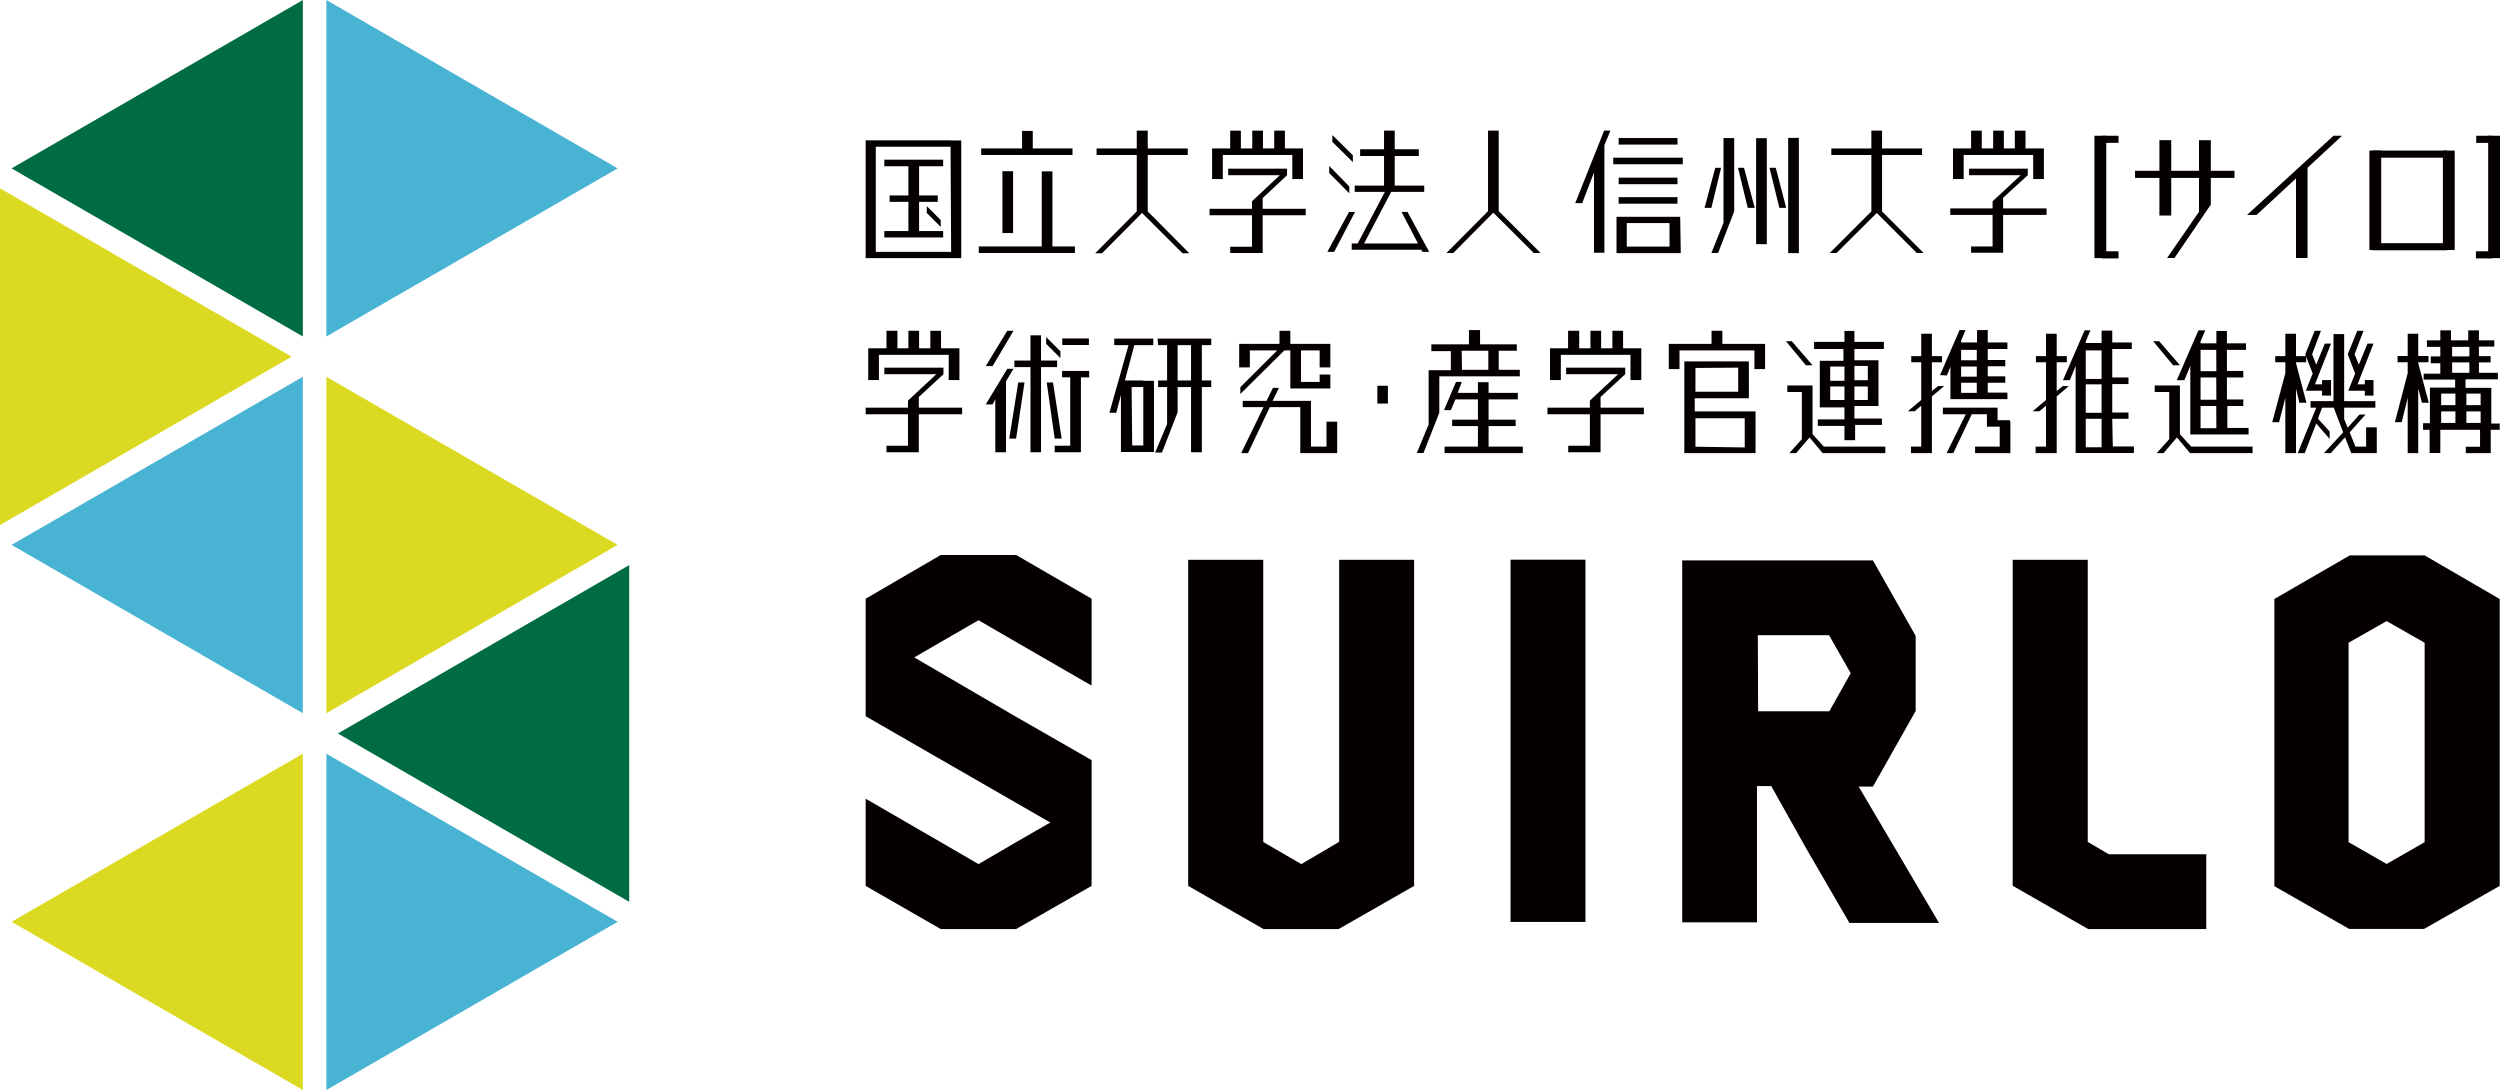 <svg id="レイヤー_1" data-name="レイヤー 1" xmlns="http://www.w3.org/2000/svg" xmlns:xlink="http://www.w3.org/1999/xlink" viewBox="0 0 175.5 76.52"><defs><style>.cls-1{fill:none;}.cls-2{clip-path:url(#clip-path);}.cls-3{fill:#040000;}.cls-4{fill:#49b3d4;}.cls-5{fill:#dbd922;}.cls-6{fill:#006c42;}</style><clipPath id="clip-path" transform="translate(-2.52 -1.5)"><rect class="cls-1" x="2.52" y="1.42" width="175.5" height="76.7"/></clipPath></defs><g class="cls-2"><polygon class="cls-3" points="65.06 14.95 66.04 15.93 66.04 15.45 65.06 14.47 65.06 14.95"/><polygon class="cls-3" points="93.53 9.96 94.97 11.38 94.97 10.9 93.53 9.48 93.53 9.96"/><polygon class="cls-3" points="93.31 12.15 94.72 13.57 94.72 13.09 93.31 11.65 93.31 12.15"/><polygon class="cls-3" points="94.7 14.88 93.18 17.68 93.66 17.68 95.12 14.88 94.7 14.88"/><polygon class="cls-3" points="99.85 17.68 100.33 17.68 98.81 14.88 98.39 14.88 99.54 17.09 95.76 17.09 97.66 13.47 99.98 13.47 99.98 13.03 97.91 13.03 97.91 10.95 99.6 10.95 99.6 10.48 97.91 10.48 97.91 9.17 97.16 9.17 97.16 10.48 95.48 10.48 95.48 10.95 97.16 10.95 97.16 13.03 95.1 13.03 95.1 13.47 97.22 13.47 95.31 17.09 94.89 17.09 94.89 17.53 99.77 17.53 99.85 17.68"/><polygon class="cls-3" points="62.08 16.22 62.08 16.67 66.21 16.67 66.21 16.22 64.52 16.22 64.52 14.17 65.83 14.17 65.83 13.72 64.52 13.72 64.52 11.67 66.21 11.67 66.21 11.21 64.52 11.21 63.77 11.21 62.08 11.21 62.08 11.67 63.77 11.67 63.77 13.72 62.45 13.72 62.45 14.17 63.77 14.17 63.77 16.22 62.08 16.22"/><path class="cls-3" d="M69.29,11.35h-6v8.27H70V11.36h-.75Zm0,7.83H64V11.8h5.25Z" transform="translate(-2.52 -1.5)"/><polygon class="cls-3" points="75.46 17.3 73.88 17.3 73.88 12.03 73.13 12.03 73.13 17.3 68.71 17.3 68.71 17.76 75.46 17.76 75.46 17.3"/><polygon class="cls-3" points="71.75 9.19 71.75 10.42 68.88 10.42 68.88 10.88 75.29 10.88 75.29 10.42 72.5 10.42 72.5 9.19 71.75 9.19"/><rect class="cls-3" x="70.37" y="12.02" width="0.75" height="4.34"/><polygon class="cls-3" points="80.57 10.88 83.38 10.88 83.38 10.42 80.57 10.42 80.57 9.17 79.8 9.17 79.8 10.42 76.98 10.42 76.98 10.88 79.8 10.88 79.8 14.84 76.88 17.78 77.36 17.78 80.17 14.95 83.01 17.78 83.49 17.78 80.57 14.84 80.57 10.88"/><polygon class="cls-3" points="102.02 17.76 104.83 14.93 107.67 17.76 108.15 17.76 105.21 14.82 105.21 9.17 104.46 9.17 104.46 14.82 101.54 17.76 102.02 17.76"/><polygon class="cls-3" points="85.84 10.88 90.72 10.88 90.72 12.57 91.47 12.57 91.47 10.88 91.47 10.65 91.47 10.42 90.2 10.42 90.2 9.17 89.45 9.17 89.45 10.42 88.66 10.42 88.66 9.17 87.91 9.17 87.91 10.42 87.11 10.42 87.11 9.17 86.36 9.17 86.36 10.42 85.09 10.42 85.09 10.65 85.09 10.88 85.09 12.57 85.84 12.57 85.84 10.88"/><polygon class="cls-3" points="88.64 13.9 90.35 12.3 90.35 11.84 86.22 11.84 86.22 12.3 89.84 12.3 87.89 14.13 87.89 14.66 84.91 14.66 84.91 15.11 87.89 15.11 87.89 17.32 86.36 17.32 86.36 17.76 88.64 17.76 88.64 17.51 88.64 17.32 88.64 15.11 91.66 15.11 91.66 14.66 88.64 14.66 88.64 13.9"/><rect class="cls-3" x="113.63" y="9.69" width="4.13" height="0.46"/><rect class="cls-3" x="113.25" y="11.07" width="4.88" height="0.46"/><rect class="cls-3" x="113.63" y="12.47" width="4.13" height="0.46"/><rect class="cls-3" x="113.63" y="13.84" width="4.13" height="0.46"/><path class="cls-3" d="M120.47,16.72H116v2.55h4.51Zm-3.75.44h3v1.65h-3Z" transform="translate(-2.52 -1.5)"/><polygon class="cls-3" points="111.9 12.11 111.9 17.74 112.63 17.74 112.63 10.19 113.05 9.17 112.61 9.17 110.58 14.26 111.07 14.26 111.9 12.11"/><polygon class="cls-3" points="120.41 11.78 119.66 14.59 120.14 14.59 120.82 11.78 120.41 11.78"/><polygon class="cls-3" points="122.01 11.78 122.69 14.59 123.18 14.59 122.43 11.78 122.01 11.78"/><polygon class="cls-3" points="124.22 11.78 124.91 14.59 125.39 14.59 124.66 11.78 124.22 11.78"/><rect class="cls-3" x="123.28" y="9.7" width="0.75" height="7.44"/><rect class="cls-3" x="125.53" y="9.68" width="0.75" height="8.09"/><polygon class="cls-3" points="135.04 17.76 132.12 14.84 132.12 10.88 134.93 10.88 134.93 10.42 132.12 10.42 132.12 9.17 131.37 9.17 131.37 10.42 128.56 10.42 128.56 10.88 131.37 10.88 131.37 14.84 128.45 17.76 128.93 17.76 131.75 14.95 134.56 17.76 135.04 17.76"/><polygon class="cls-3" points="120.99 9.69 120.99 15.64 120.14 17.76 120.61 17.76 121.74 14.84 121.74 9.69 120.99 9.69"/><polygon class="cls-3" points="143.67 14.63 140.62 14.63 140.62 13.88 142.35 12.3 142.35 11.84 138.23 11.84 138.23 12.3 141.85 12.3 139.88 14.13 139.88 14.63 136.91 14.63 136.91 15.09 139.88 15.09 139.88 17.3 138.37 17.3 138.37 17.74 140.62 17.74 140.62 17.49 140.62 17.3 140.62 15.09 143.67 15.09 143.67 14.63"/><polygon class="cls-3" points="137.85 10.88 142.73 10.88 142.73 12.57 143.48 12.57 143.48 10.88 143.48 10.65 143.48 10.42 142.19 10.42 142.19 9.17 141.44 9.17 141.44 10.42 140.67 10.42 140.67 9.17 139.92 9.17 139.92 10.42 139.12 10.42 139.12 9.17 138.37 9.17 138.37 10.42 137.1 10.42 137.1 10.65 137.1 10.88 137.1 12.57 137.85 12.57 137.85 10.88"/><polygon class="cls-3" points="73.44 24.14 74.44 25.14 74.44 24.66 73.44 23.66 73.44 24.14"/><polygon class="cls-3" points="70.71 23.22 69.2 25.7 69.68 25.7 71.15 23.22 70.71 23.22"/><polygon class="cls-3" points="70.71 25.89 69.2 28.39 69.68 28.39 69.87 28.04 69.87 31.75 70.62 31.75 70.62 26.77 71.15 25.89 70.71 25.89"/><polygon class="cls-3" points="161.41 28.27 161.91 28.27 161.18 25.49 161.18 25.43 161.89 25.43 161.89 25.04 162.35 26.22 161.87 27.43 162.16 27.43 163.01 27.43 163.01 27.77 163.64 27.77 163.64 26.68 163.01 26.68 163.01 26.98 162.51 26.98 163.64 24.12 163.2 24.12 162.6 25.6 162.31 24.87 162.93 23.22 162.49 23.22 161.83 24.87 161.87 25 161.18 25 161.18 23.43 160.43 23.43 160.43 25 159.72 25 159.72 25.43 160.43 25.43 160.43 26.2 159.51 29.64 159.99 29.64 160.43 27.93 160.43 31.81 161.18 31.81 161.18 27.27 161.41 28.27"/><polygon class="cls-3" points="71.48 26.85 70.85 30.79 71.33 30.79 71.92 26.85 71.48 26.85"/><polygon class="cls-3" points="73.48 26.85 74.04 30.79 74.53 30.79 73.92 26.85 73.48 26.85"/><path class="cls-3" d="M129.87,25.5V26h2.06v.83h-1.66v3.27H132v.84h-1.87v.46H132v1h.75V31.33h1.88v-.45H132.7V30h1.69V26.79H132.7V26h2.07V25.5H132.7v-.77H132v.77ZM131,27.23H132v1H131Zm0,1.4H132v.95H131Zm2.64.95h-.94v-.95h.94Zm0-1.39h-.94v-1h.94Z" transform="translate(-2.52 -1.5)"/><polygon class="cls-3" points="141.1 29.5 140.23 29.5 140.23 28.62 140 28.62 136.39 28.62 136.39 29.08 138 29.08 136.65 31.81 137.12 31.81 138.42 29.08 139.48 29.08 139.48 29.5 139.48 29.77 139.48 29.95 140.38 29.95 140.38 31.35 138.65 31.35 138.65 31.81 140.38 31.81 140.62 31.81 141.13 31.81 141.13 29.6 141.1 29.6 141.1 29.5"/><path class="cls-3" d="M109.21,27.92v-.46h-1.48V26.12H109v-.45h-2.58v-1h-.78v1H103v.48h1.37v1.34h-1.56v3.81l-.83,2h.47l1.11-2.83V27.92Zm-4.08-1.8H107v1.34h-1.85Z" transform="translate(-2.52 -1.5)"/><path class="cls-3" d="M139.19,27.86l.25-.61v2.27h4v-.46h-1.38v-.69h1.23v-.45h-1.23v-.71h1.23v-.44h-1.23V26h1.38v-.46h-1.38v-.87h-.75v.87h-1.12v-.12l.31-.75h-.42l-1.37,3.16Zm2.1,1.22h-1.1v-.71h1.1Zm0-1.14h-1.1v-.71h1.1Zm0-1.15h-1.1v-.73h1.1Z" transform="translate(-2.52 -1.5)"/><polygon class="cls-3" points="127.24 30.48 127.24 27.52 127.24 27.25 127.24 27.06 125.47 27.06 125.47 27.52 126.49 27.52 126.49 30.83 125.61 31.81 126.09 31.81 127.03 30.71 127.95 31.81 128.01 31.81 132.35 31.81 132.35 31.35 128.03 31.35 127.24 30.48"/><polygon class="cls-3" points="125.37 23.95 126.77 25.64 127.24 25.64 125.78 23.95 125.37 23.95"/><polygon class="cls-3" points="74.21 25.77 74.21 25.31 73.08 25.31 73.08 23.54 72.34 23.54 72.34 25.31 71.21 25.31 71.21 25.77 72.34 25.77 72.34 31.75 73.08 31.75 73.08 25.77 74.21 25.77"/><rect class="cls-3" x="74.57" y="23.76" width="1.87" height="0.46"/><path class="cls-3" d="M83.82,25.73h.63v2.48h-.63v.46h.63v2.6l-.84,2h.48l1.1-2.83V28.67h.94v4.58h.76V28.67h.66v-.46h-.66V25.73h.66v-.46H83.78Zm2.31,2.48h-.94V25.73h.94Z" transform="translate(-2.52 -1.5)"/><polygon class="cls-3" points="74.56 26.49 75.13 26.49 75.13 31.29 74.04 31.29 74.04 31.75 75.13 31.75 75.48 31.75 75.88 31.75 75.88 26.49 76.46 26.49 76.46 26.04 74.56 26.04 74.56 26.49"/><path class="cls-3" d="M82.78,28.21H81.49l.66-2.48h1.33v-.46H80.74v.46h1l-1.34,4.75h.48l.33-1.25v4h2.32v-5h-.77Zm-.82.46h.82v4.1H82Z" transform="translate(-2.52 -1.5)"/><polygon class="cls-3" points="104.5 29.91 106.4 29.91 106.4 29.46 104.5 29.46 104.5 28.04 106.55 28.04 106.55 27.58 104.5 27.58 104.5 26.83 103.75 26.83 103.75 27.58 102.33 27.58 102.62 26.81 102.21 26.81 101.37 28.79 101.85 28.79 102.17 28.04 103.75 28.04 103.75 29.46 101.94 29.46 101.94 29.91 103.75 29.91 103.75 31.35 101.41 31.35 101.41 31.81 106.9 31.81 106.9 31.35 104.5 31.35 104.5 29.91"/><rect class="cls-3" x="96.69" y="27.08" width="0.74" height="1.25"/><polygon class="cls-3" points="93.12 31.35 92.03 31.35 92.03 28.58 92.03 28.14 91.28 28.14 89.34 28.14 89.78 27.23 89.36 27.23 88.91 28.14 87.24 28.14 87.24 28.58 88.7 28.58 87.13 31.81 87.61 31.81 89.14 28.58 91.28 28.58 91.28 31.35 91.28 31.81 92.03 31.81 93.87 31.81 93.87 31.73 93.87 31.35 93.87 29.6 93.12 29.6 93.12 31.35"/><polygon class="cls-3" points="90.58 24.6 90.58 26.81 90.58 27.27 91.33 27.27 93.39 27.27 93.39 27.18 93.39 26.81 93.39 26.29 92.64 26.29 92.64 26.81 91.33 26.81 91.33 24.6 92.64 24.6 92.64 25.79 93.39 25.79 93.39 24.6 93.39 24.41 93.39 24.14 90.58 24.14 90.58 23.22 89.82 23.22 89.82 24.14 86.99 24.14 86.99 24.41 86.99 24.6 86.99 25.79 87.74 25.79 87.74 24.6 89.66 24.6 87.07 27.18 87.07 27.66 90.16 24.6 90.58 24.6"/><polygon class="cls-3" points="153.03 30.48 153.03 27.52 153.03 27.25 153.03 27.06 151.26 27.06 151.26 27.52 152.28 27.52 152.28 30.83 151.4 31.81 151.88 31.81 152.82 30.71 153.74 31.81 153.8 31.81 158.13 31.81 158.13 31.35 153.82 31.35 153.03 30.48"/><polygon class="cls-3" points="151.15 23.95 152.55 25.64 153.03 25.64 151.57 23.95 151.15 23.95"/><polygon class="cls-3" points="135.62 27.83 136.48 27.1 136.06 27.1 135.62 27.45 135.62 25.43 136.33 25.43 136.33 25 135.62 25 135.62 23.43 134.87 23.43 134.87 25 134.17 25 134.17 25.43 134.87 25.43 134.87 28.08 133.93 28.87 134.41 28.87 134.87 28.48 134.87 31.35 134.15 31.35 134.15 31.81 135.41 31.81 135.62 31.81 135.62 27.83"/><polygon class="cls-3" points="169.02 23.43 169.02 24.99 168.31 24.99 168.31 25.43 169.02 25.43 169.02 26.2 168.12 29.64 168.6 29.64 169.02 27.93 169.02 31.81 169.76 31.81 169.76 27.27 170.02 28.27 170.5 28.27 169.76 25.49 169.76 25.43 170.48 25.43 170.48 24.99 169.76 24.99 169.76 23.43 169.02 23.43"/><polygon class="cls-3" points="166.1 31.35 165.35 31.35 164.95 30.35 166.06 29.1 165.64 29.1 164.81 30.02 164.56 29.43 164.56 28.62 166.75 28.62 166.75 28.16 164.56 28.16 164.56 23.45 163.81 23.45 163.81 28.16 162.2 28.16 162.2 28.62 162.6 28.62 161.3 31.81 161.79 31.81 162.6 29.73 163.54 30.81 163.54 30.29 162.72 29.39 163.01 28.62 163.83 28.62 164.49 30.35 163.14 31.81 163.62 31.81 164.62 30.7 165.06 31.81 165.12 31.81 165.29 31.81 165.54 31.81 166.1 31.81 166.75 31.81 166.85 31.81 166.85 30 166.1 30 166.1 31.35"/><polygon class="cls-3" points="144.81 27.1 144.38 27.45 144.38 25.43 145.09 25.43 145.09 25 144.38 25 144.38 23.43 143.63 23.43 143.63 25 142.92 25 142.92 25.43 143.63 25.43 143.63 28.08 142.69 28.87 143.17 28.87 143.63 28.48 143.63 31.35 142.9 31.35 142.9 31.81 144.17 31.81 144.38 31.81 144.38 27.83 145.23 27.1 144.81 27.1"/><path class="cls-3" d="M150.8,30.9h1.14v-.44H150.8v-2h1.14V28H150.8V26h1.37v-.46H150.8v-.83h-.75v.87h-1.11v-.12l.33-.77h-.41l-1.52,3.5h.48l.41-1V33.3h4.09v-.46h-1.48Zm-.75,2h-1.11v-2h1.11Zm0-2.42h-1.11v-2h1.11Zm0-2.38h-1.11v-2h1.11Z" transform="translate(-2.52 -1.5)"/><path class="cls-3" d="M178,31.23h-.59v-2.5H175.6v-.6h2.27v-.46h-1.33v-.73h.82V26.5h-.82v-.67h1.08v-.44h-1.08v-.7h-.75v.7h-1.21v-.7h-.75v.7h-.94v.46h.94v.67h-.67V27h.67v.73h-1.17v.42h2.21v.56H173.1v2.5h-.48v.46h.46V33.3h.75V31.67h2.79v1.19h-1v.45h1.75V31.67H178Zm-3.34-5.38h1.21v.67h-1.21Zm0,1.09h1.21v.73h-1.21Zm2,3h-1v-.81h1Zm-1.77,0h-1v-.81h1Zm-1,.44h1v.81h-1Zm1.77,0h1v.81h-1Z" transform="translate(-2.52 -1.5)"/><polygon class="cls-3" points="165.48 23.22 164.81 24.87 165.33 26.22 164.85 27.43 165.16 27.43 166.01 27.43 166.01 27.77 166.62 27.77 166.62 26.68 166.01 26.68 166.01 26.98 165.5 26.98 166.62 24.12 166.2 24.12 165.59 25.6 165.29 24.87 165.92 23.22 165.48 23.22"/><path class="cls-3" d="M155.86,28.19l.42-1V32h4.09v-.46h-1.49V30H160v-.46h-1.15V28H160v-.46h-1.15V26.06h1.34V25.6h-1.34v-.87h-.74v.87H157v-.14l.33-.77h-.48l-1.52,3.5Zm2.25,3.37H157V30h1.1Zm0-2H157V28h1.1Zm0-2H157V26.06h1.1Z" transform="translate(-2.52 -1.5)"/><path class="cls-3" d="M125,30.38h-3.51v-.92h3.8V26.87h-4.53v6.44h5V30.38Zm-.46-3.07V29h-3V27.33Zm-3,5.55v-2H125v2.05Z" transform="translate(-2.52 -1.5)"/><polygon class="cls-3" points="120.91 23.22 120.15 23.22 120.15 24.14 117.15 24.14 117.15 24.41 117.15 24.6 117.15 25.91 117.9 25.91 117.9 24.6 120.15 24.6 120.91 24.6 123.16 24.6 123.16 25.91 123.91 25.91 123.91 24.6 123.91 24.41 123.91 24.14 120.91 24.14 120.91 23.22"/><polygon class="cls-3" points="62.23 23.22 62.23 24.45 60.95 24.45 60.95 24.62 60.95 24.91 60.95 26.68 61.7 26.68 61.7 24.91 66.6 24.91 66.6 26.68 67.35 26.68 67.35 24.91 67.35 24.62 67.35 24.45 66.06 24.45 66.06 23.22 65.31 23.22 65.31 24.45 64.52 24.45 64.52 23.22 63.77 23.22 63.77 24.45 63 24.45 63 23.22 62.23 23.22"/><polygon class="cls-3" points="64.5 27.87 66.23 26.27 66.23 25.81 62.08 25.81 62.08 26.27 65.73 26.27 63.74 28.12 63.74 28.62 60.77 28.62 60.77 29.08 63.74 29.08 63.74 31.29 62.23 31.29 62.23 31.75 64.5 31.75 64.5 31.5 64.5 31.29 64.5 29.08 67.54 29.08 67.54 28.62 64.5 28.62 64.5 27.87"/><polygon class="cls-3" points="110.86 24.45 110.86 23.22 110.08 23.22 110.08 24.45 108.81 24.45 108.81 24.62 108.81 24.91 108.81 26.68 109.57 26.68 109.57 24.91 114.46 24.91 114.46 26.68 115.22 26.68 115.22 24.91 115.22 24.62 115.22 24.45 113.94 24.45 113.94 23.22 113.19 23.22 113.19 24.45 112.4 24.45 112.4 23.22 111.65 23.22 111.65 24.45 110.86 24.45"/><polygon class="cls-3" points="112.36 27.87 114.09 26.27 114.09 25.81 109.94 25.81 109.94 26.27 113.59 26.27 111.61 28.12 111.61 28.62 108.63 28.62 108.63 29.08 111.61 29.08 111.61 31.29 110.09 31.29 110.09 31.75 112.36 31.75 112.36 31.5 112.36 31.29 112.36 29.08 115.4 29.08 115.4 28.62 112.36 28.62 112.36 27.87"/><polygon class="cls-3" points="71.31 38.98 71.31 38.96 66.04 38.96 60.77 42.03 60.77 44.17 60.77 48.13 60.77 50.28 73.73 57.74 71.33 59.12 68.69 60.66 66.04 59.12 60.77 56.07 60.77 62.19 66.04 65.22 66.08 65.2 66.08 65.22 71.33 65.22 76.63 62.19 76.63 59.39 76.63 56.07 76.63 53.36 71.33 50.32 64.18 46.15 66.04 45.07 68.69 43.54 71.33 45.07 76.63 48.13 76.63 42.03 71.33 38.96 71.31 38.98"/><polygon class="cls-3" points="146.59 59.12 146.56 59.1 146.56 39.3 141.29 39.3 141.29 56.07 141.29 59.39 141.29 62.18 146.59 65.22 154.88 65.22 154.88 59.97 148.04 59.97 146.59 59.12"/><rect class="cls-3" x="106.04" y="39.29" width="5.26" height="25.43"/><path class="cls-3" d="M134,56.72,137,51.41V46.14L134,40.84H120.61V66.25h5.25V56.68h1L129.28,61l3.07,5.29h6.29L133,56.72Zm-8.08-10.63h5l1.52,2.67-1.5,2.67h-5Z" transform="translate(-2.52 -1.5)"/><polygon class="cls-3" points="94.01 59.1 93.97 59.12 91.35 60.66 88.7 59.12 88.68 59.1 88.68 39.3 83.41 39.3 83.41 56.08 83.41 59.39 83.41 62.19 88.7 65.22 88.72 65.21 88.72 65.22 93.97 65.22 99.27 62.19 99.27 59.39 99.27 56.08 99.27 39.3 94.01 39.3 94.01 59.1"/><path class="cls-3" d="M172.73,40.49h-5.26l-5.29,3.06V63.71l5.25,3h5.26L178,63.69V43.55Zm0,20.13h0l-2.67,1.53-2.67-1.53v-14l2.67-1.52,2.67,1.52Z" transform="translate(-2.52 -1.5)"/><rect class="cls-3" x="149.88" y="11.99" width="6.98" height="0.5"/><polygon class="cls-3" points="152.65 18.11 152.13 18.11 154.72 14.36 155.2 14.36 152.65 18.11"/><polygon class="cls-3" points="154.37 9.84 154.37 15.32 155.2 14.36 155.2 9.84 154.37 9.84"/><rect class="cls-3" x="151.59" y="9.84" width="0.83" height="5.29"/><rect class="cls-3" x="166.54" y="10.57" width="5.25" height="0.5"/><rect class="cls-3" x="166.54" y="17.07" width="5.25" height="0.5"/><rect class="cls-3" x="166.33" y="10.57" width="0.83" height="6.98"/><rect class="cls-3" x="171.49" y="10.57" width="0.83" height="6.98"/><polygon class="cls-3" points="158.41 15.09 157.74 15.09 163.81 9.53 164.41 9.53 158.41 15.09"/><polygon class="cls-3" points="161.18 12.09 161.18 18.11 161.99 18.11 161.99 11.59 161.18 12.09"/><rect class="cls-3" x="173.83" y="9.53" width="1.15" height="0.5"/><rect class="cls-3" x="173.81" y="17.64" width="1.15" height="0.5"/><rect class="cls-3" x="174.67" y="9.53" width="0.83" height="8.59"/><rect class="cls-3" x="147.57" y="17.64" width="1.15" height="0.5"/><rect class="cls-3" x="147.57" y="9.53" width="1.15" height="0.5"/><rect class="cls-3" x="147.03" y="9.53" width="0.83" height="8.59"/><polygon class="cls-4" points="22.91 23.62 43.36 11.82 22.91 0 22.91 23.62"/><polygon class="cls-4" points="43.36 64.71 22.91 52.91 22.91 76.52 43.36 64.71"/><polygon class="cls-5" points="22.91 26.45 22.91 50.07 43.36 38.25 22.91 26.45"/><polygon class="cls-5" points="0.81 64.71 21.26 76.52 21.26 52.91 0.81 64.71"/><polygon class="cls-6" points="44.17 63.31 44.17 39.67 23.72 51.49 44.17 63.31"/><polygon class="cls-4" points="21.26 50.07 21.26 26.45 0.81 38.25 21.26 50.07"/><polygon class="cls-5" points="0 36.86 20.47 25.04 0 13.22 0 36.86"/><polygon class="cls-6" points="21.26 23.62 21.26 0 0.81 11.82 21.26 23.62"/></g></svg>